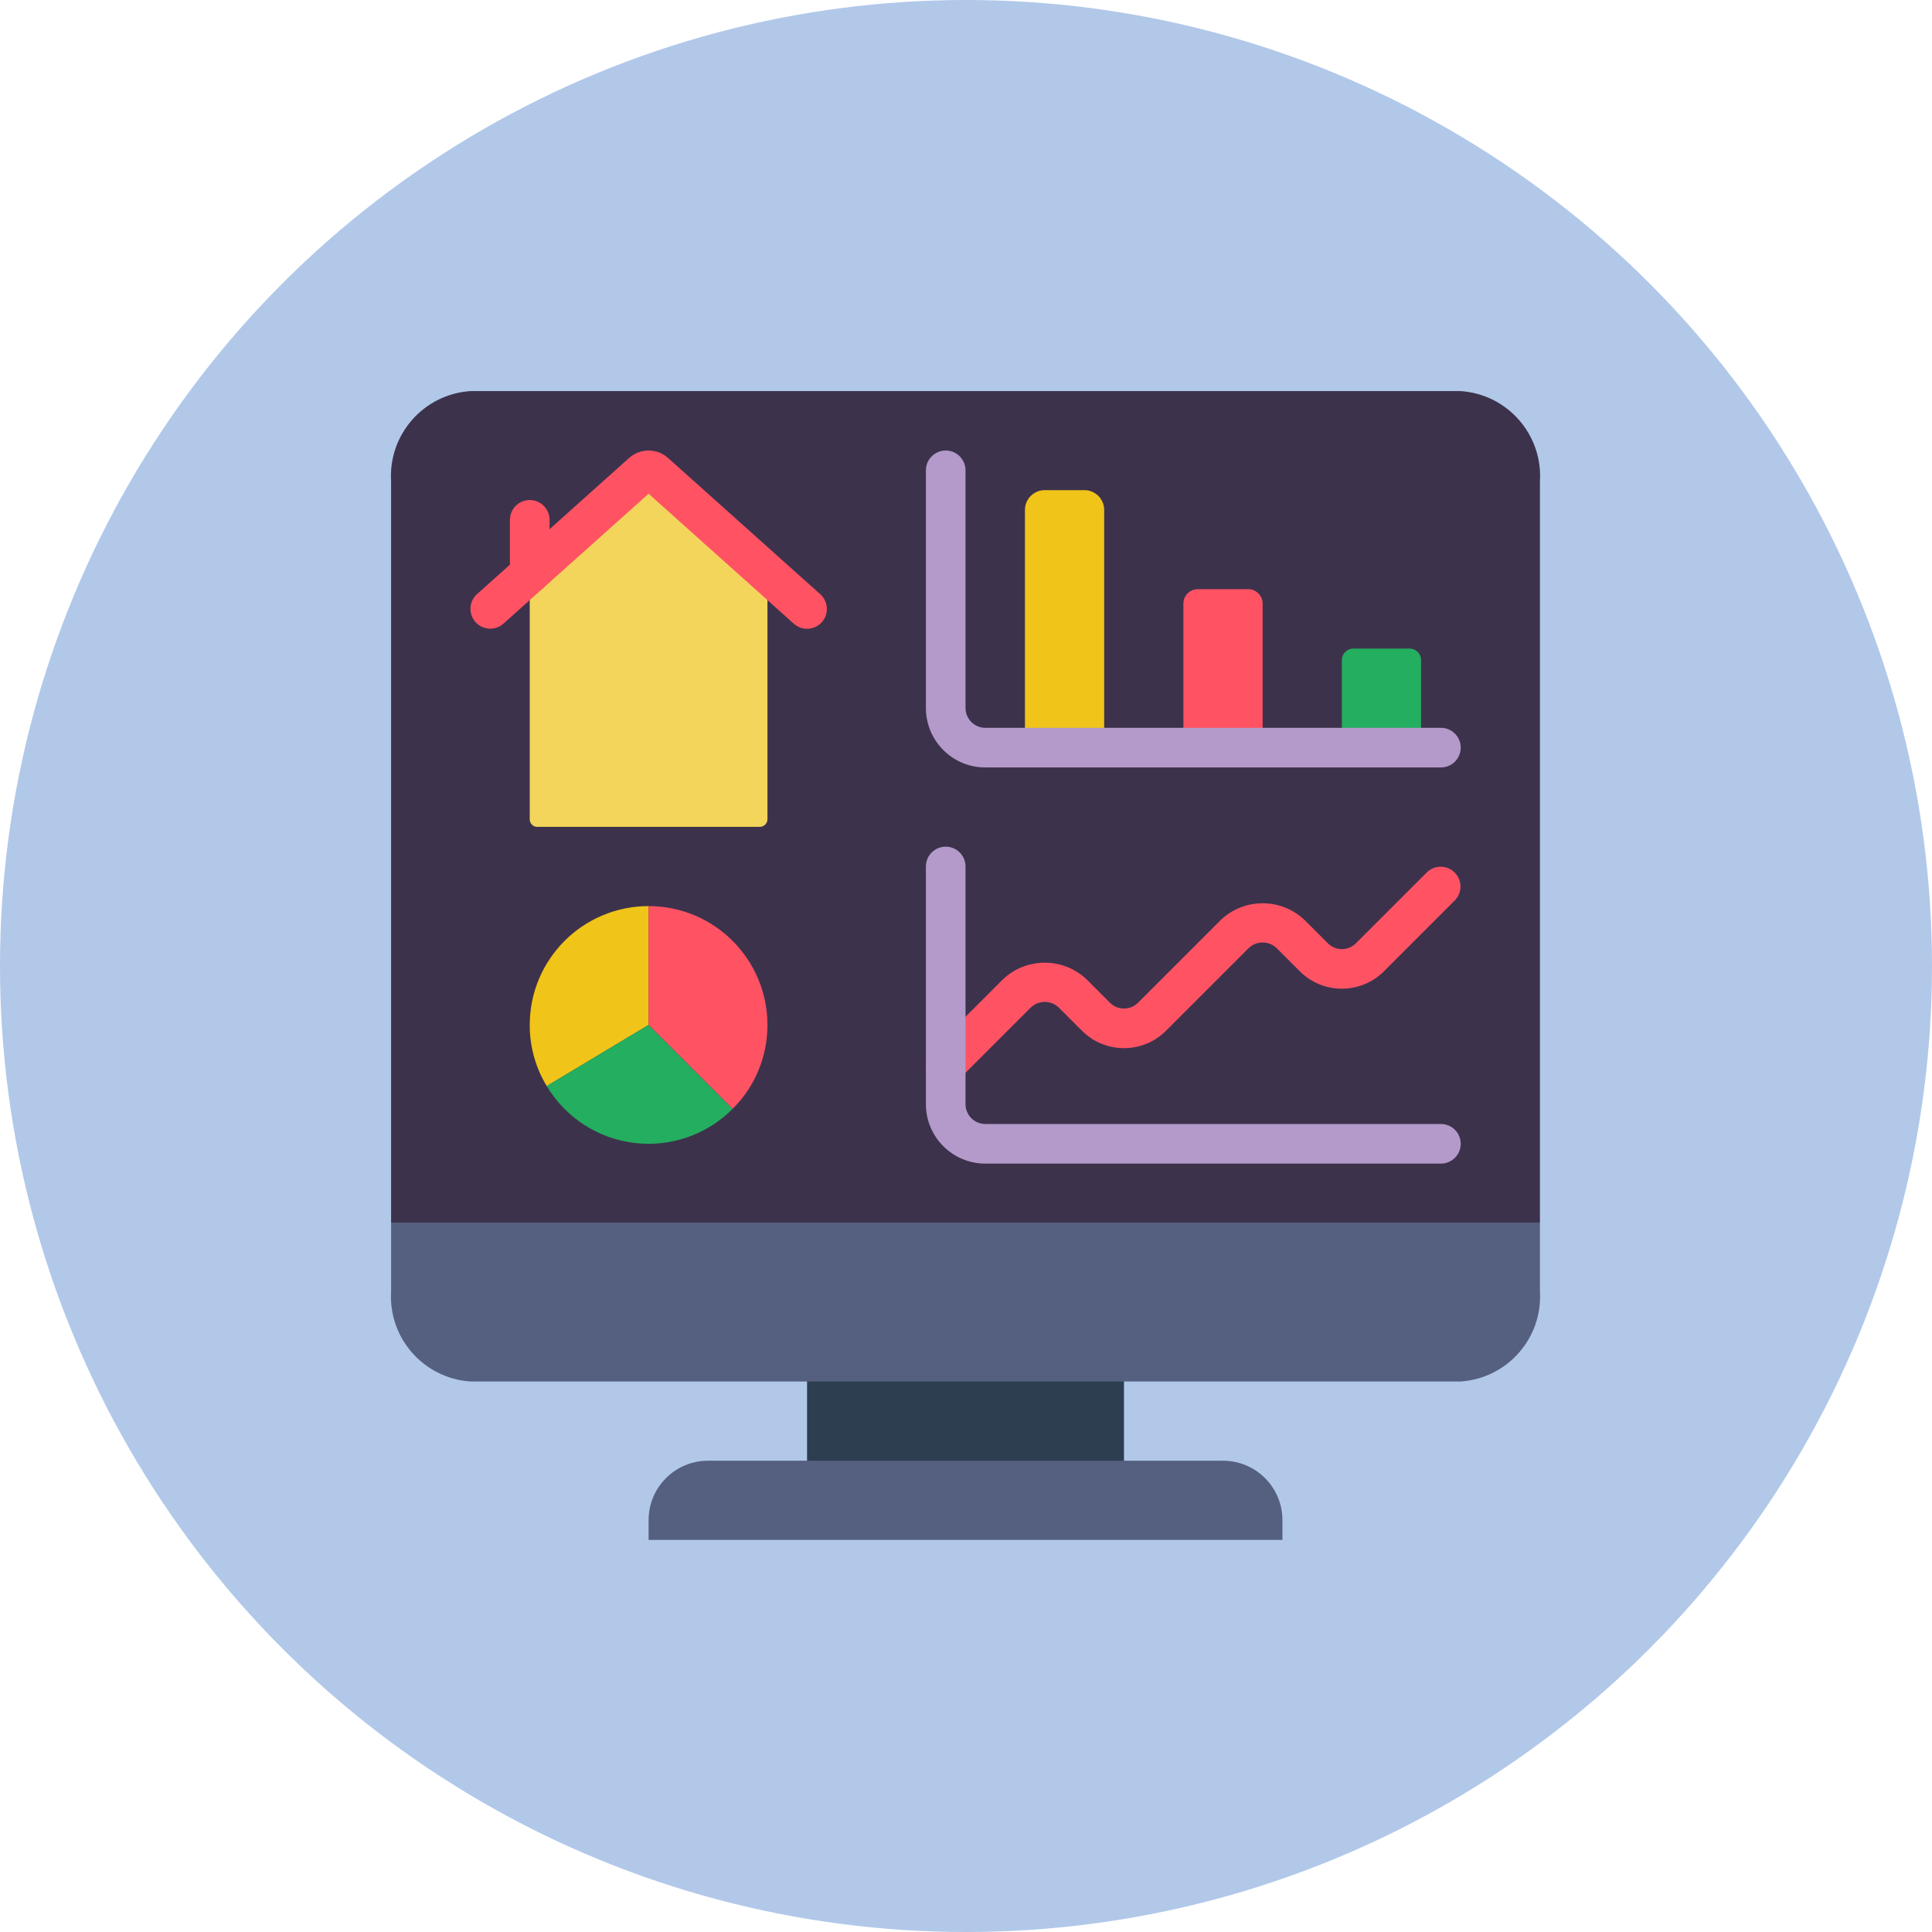 <?xml version="1.0" encoding="UTF-8" standalone="no"?>
<!-- Created with Inkscape (http://www.inkscape.org/) -->

<svg
   xmlns:dc="http://purl.org/dc/elements/1.1/"
   xmlns:cc="http://creativecommons.org/ns#"
   xmlns:rdf="http://www.w3.org/1999/02/22-rdf-syntax-ns#"
   xmlns:svg="http://www.w3.org/2000/svg"
   xmlns="http://www.w3.org/2000/svg"
   xmlns:sodipodi="http://sodipodi.sourceforge.net/DTD/sodipodi-0.dtd"
   xmlns:inkscape="http://www.inkscape.org/namespaces/inkscape"
   width="143.369mm"
   height="143.369mm"
   viewBox="0 0 508 508"
   id="svg5565"
   version="1.1"
   inkscape:version="0.91 r13725"
   sodipodi:docname="home.svg">
  <defs
     id="defs5567" />
  <sodipodi:namedview
     id="base"
     pagecolor="#ffffff"
     bordercolor="#666666"
     borderopacity="1.0"
     inkscape:pageopacity="0.0"
     inkscape:pageshadow="2"
     inkscape:zoom="1.1375"
     inkscape:cx="-99.35167"
     inkscape:cy="-34.791255"
     inkscape:document-units="px"
     inkscape:current-layer="layer1"
     showgrid="false"
     fit-margin-top="0"
     fit-margin-left="0"
     fit-margin-right="0"
     fit-margin-bottom="0"
     inkscape:window-width="1680"
     inkscape:window-height="987"
     inkscape:window-x="-8"
     inkscape:window-y="-8"
     inkscape:window-maximized="1" />
  <g
     inkscape:label="Layer 1"
     inkscape:groupmode="layer"
     id="layer1"
     transform="translate(-324.462,10.429)">
    <g
       id="g5355"
       transform="translate(1244.63,1149.035)">
      <circle
         style="fill:#afc6e9;fill-opacity:0.961"
         cx="-666.169"
         cy="-905.464"
         r="254"
         id="circle5349" />
      <g
         transform="matrix(0.59,0,0,0.59,-817.376,-1056.671)"
         id="g4799">
        <g
           transform="translate(-1,0)"
           id="g4725">
          <rect
             x="186.45"
             y="432.622"
             style="fill:#2c3e50"
             width="141.241"
             height="52.966"
             id="rect4727" />
          <path
             inkscape:connector-curvature="0"
             style="fill:#556080"
             d="m 513.071,370.829 0,30.455 c 1.261,20.815 -14.506,38.749 -35.31,40.165 l -441.38,0 C 15.576,440.032 -0.19,422.098 1.071,401.284 l 0,-30.455 512,0 z"
             id="path4729" />
          <path
             inkscape:connector-curvature="0"
             style="fill:#3d324c"
             d="m 513.071,40.236 0,330.593 -512,0 0,-330.593 C -0.19,19.421 15.576,1.487 36.381,0.071 l 441.379,0 c 20.805,1.416 36.571,19.35 35.311,40.165 z"
             id="path4731" />
          <path
             inkscape:connector-curvature="0"
             style="fill:#f3d55b"
             d="m 168.795,81.373 0,109.639 c -0.091,1.869 -1.661,3.321 -3.531,3.266 l -98.869,0 c -1.852,0.095 -3.431,-1.326 -3.531,-3.178 l 0,-109.727 50.229,-45.021 c 1.584,-1.325 3.889,-1.325 5.473,0 l 50.229,45.021 z"
             id="path4733" />
          <path
             inkscape:connector-curvature="0"
             style="fill:#f0c419"
             d="m 115.829,229.588 0,52.966 -44.138,26.483 -1.236,0.794 c -4.998,-8.218 -7.626,-17.659 -7.592,-27.277 10e-4,-29.253 23.714,-52.966 52.966,-52.966 z"
             id="path4735" />
          <path
             inkscape:connector-curvature="0"
             style="fill:#ff5364"
             d="m 168.795,282.553 c 0.042,14.053 -5.554,27.537 -15.537,37.429 l -37.429,-37.429 0,-52.966 c 29.252,0.001 52.966,23.714 52.966,52.966 z"
             id="path4737" />
          <path
             inkscape:connector-curvature="0"
             style="fill:#24ae5f"
             d="m 153.258,319.982 c -11.511,11.541 -27.701,17.129 -43.881,15.146 -16.179,-1.984 -30.54,-11.317 -38.922,-25.297 l 1.236,-0.794 44.138,-26.483 37.429,37.428 z"
             id="path4739" />
          <path
             inkscape:connector-curvature="0"
             style="fill:#f0c419"
             d="m 292.381,44.209 17.655,0 c 4.875,0 8.828,3.952 8.828,8.828 l 0,105.931 -35.31,0 0,-105.932 c -10e-4,-4.875 3.952,-8.827 8.827,-8.827 z"
             id="path4741" />
          <path
             inkscape:connector-curvature="0"
             style="fill:#ff5364"
             d="m 360.618,88.346 22.422,0 c 3.559,0 6.444,2.885 6.444,6.444 l 0,64.177 -35.31,0 0,-64.176 c 0,-3.559 2.885,-6.445 6.444,-6.445 z"
             id="path4743" />
          <path
             inkscape:connector-curvature="0"
             style="fill:#24ae5f"
             d="m 429.888,114.829 25.114,0 c 2.813,0 5.094,2.28 5.094,5.094 l 0,39.044 -35.302,0 0,-39.044 c 0.001,-2.813 2.281,-5.094 5.094,-5.094 z"
             id="path4745" />
          <path
             inkscape:connector-curvature="0"
             style="fill:#ff5364"
             d="m 248.243,309.036 c -3.57,-10e-4 -6.788,-2.152 -8.154,-5.45 -1.366,-3.298 -0.611,-7.094 1.913,-9.619 l 31.656,-31.656 c 10.482,-10.002 26.974,-10.002 37.455,0 l 10.337,10.346 c 3.447,3.446 9.035,3.446 12.482,0 l 36.829,-36.829 c 10.479,-10.001 26.968,-10.001 37.447,0 l 10.346,10.346 c 3.447,3.446 9.035,3.446 12.482,0 l 31.656,-31.647 c 3.464,-3.345 8.97,-3.298 12.375,0.108 3.405,3.405 3.453,8.911 0.108,12.375 l -31.656,31.656 c -10.354,10.309 -27.093,10.309 -37.447,0 l -10.346,-10.355 c -3.488,-3.347 -8.995,-3.347 -12.482,0 l -36.829,36.829 c -10.342,10.338 -27.105,10.338 -37.447,0 l -10.346,-10.346 c -3.488,-3.347 -8.995,-3.347 -12.482,0 l -31.656,31.656 c -1.655,1.655 -3.9,2.586 -6.241,2.586 z"
             id="path4747" />
          <path
             inkscape:connector-curvature="0"
             style="fill:#556080"
             d="m 142.312,476.76 229.517,0 c 14.626,0 26.483,11.857 26.483,26.483 l 0,8.828 -282.483,0 0,-8.828 c 0,-14.626 11.857,-26.483 26.483,-26.483 z"
             id="path4749" />
          <g
             id="g4751">
            <path
               inkscape:connector-curvature="0"
               style="fill:#ff5364"
               d="m 186.45,106.002 c -2.173,0 -4.269,-0.802 -5.888,-2.251 L 115.829,45.807 51.096,103.751 c -3.638,3.197 -9.173,2.866 -12.404,-0.743 -3.231,-3.609 -2.951,-9.146 0.628,-12.41 l 67.902,-60.787 c 4.859,-4.283 12.129,-4.34 17.055,-0.132 l 68.061,60.91 c 2.733,2.44 3.675,6.314 2.368,9.736 -1.308,3.421 -4.593,5.681 -8.256,5.677 z"
               id="path4753" />
            <path
               inkscape:connector-curvature="0"
               style="fill:#ff5364"
               d="m 62.864,90.2 c -4.875,0 -8.828,-3.952 -8.828,-8.828 l 0,-23.922 c 0,-4.875 3.952,-8.828 8.828,-8.828 4.876,0 8.828,3.952 8.828,8.828 l 0,23.923 C 71.691,86.248 67.739,90.2 62.864,90.2 Z"
               id="path4755" />
          </g>
          <g
             id="g4757">
            <path
               inkscape:connector-curvature="0"
               style="fill:#b49aca"
               d="m 468.933,167.795 -203.035,0 c -14.626,0 -26.483,-11.857 -26.483,-26.483 l 0,-105.931 c 0,-4.875 3.952,-8.828 8.828,-8.828 4.876,0 8.828,3.952 8.828,8.828 l 0,105.931 c 0,4.875 3.952,8.828 8.828,8.828 l 203.034,0 c 4.875,0 8.828,3.952 8.828,8.828 0,4.876 -3.953,8.827 -8.828,8.827 z"
               id="path4759" />
            <path
               inkscape:connector-curvature="0"
               style="fill:#b49aca"
               d="m 468.933,344.346 -203.035,0 c -14.626,0 -26.483,-11.857 -26.483,-26.483 l 0,-105.93 c 0,-4.875 3.952,-8.828 8.828,-8.828 4.876,0 8.828,3.952 8.828,8.828 l 0,105.931 c 0,4.875 3.952,8.828 8.828,8.828 l 203.034,0 c 4.875,0 8.828,3.952 8.828,8.828 0,4.876 -3.953,8.826 -8.828,8.826 z"
               id="path4761" />
          </g>
        </g>
        <g
           id="g4763" />
        <g
           id="g4765" />
        <g
           id="g4767" />
        <g
           id="g4769" />
        <g
           id="g4771" />
        <g
           id="g4773" />
        <g
           id="g4775" />
        <g
           id="g4777" />
        <g
           id="g4779" />
        <g
           id="g4781" />
        <g
           id="g4783" />
        <g
           id="g4785" />
        <g
           id="g4787" />
        <g
           id="g4789" />
        <g
           id="g4791" />
      </g>
    </g>
  </g>
</svg>
